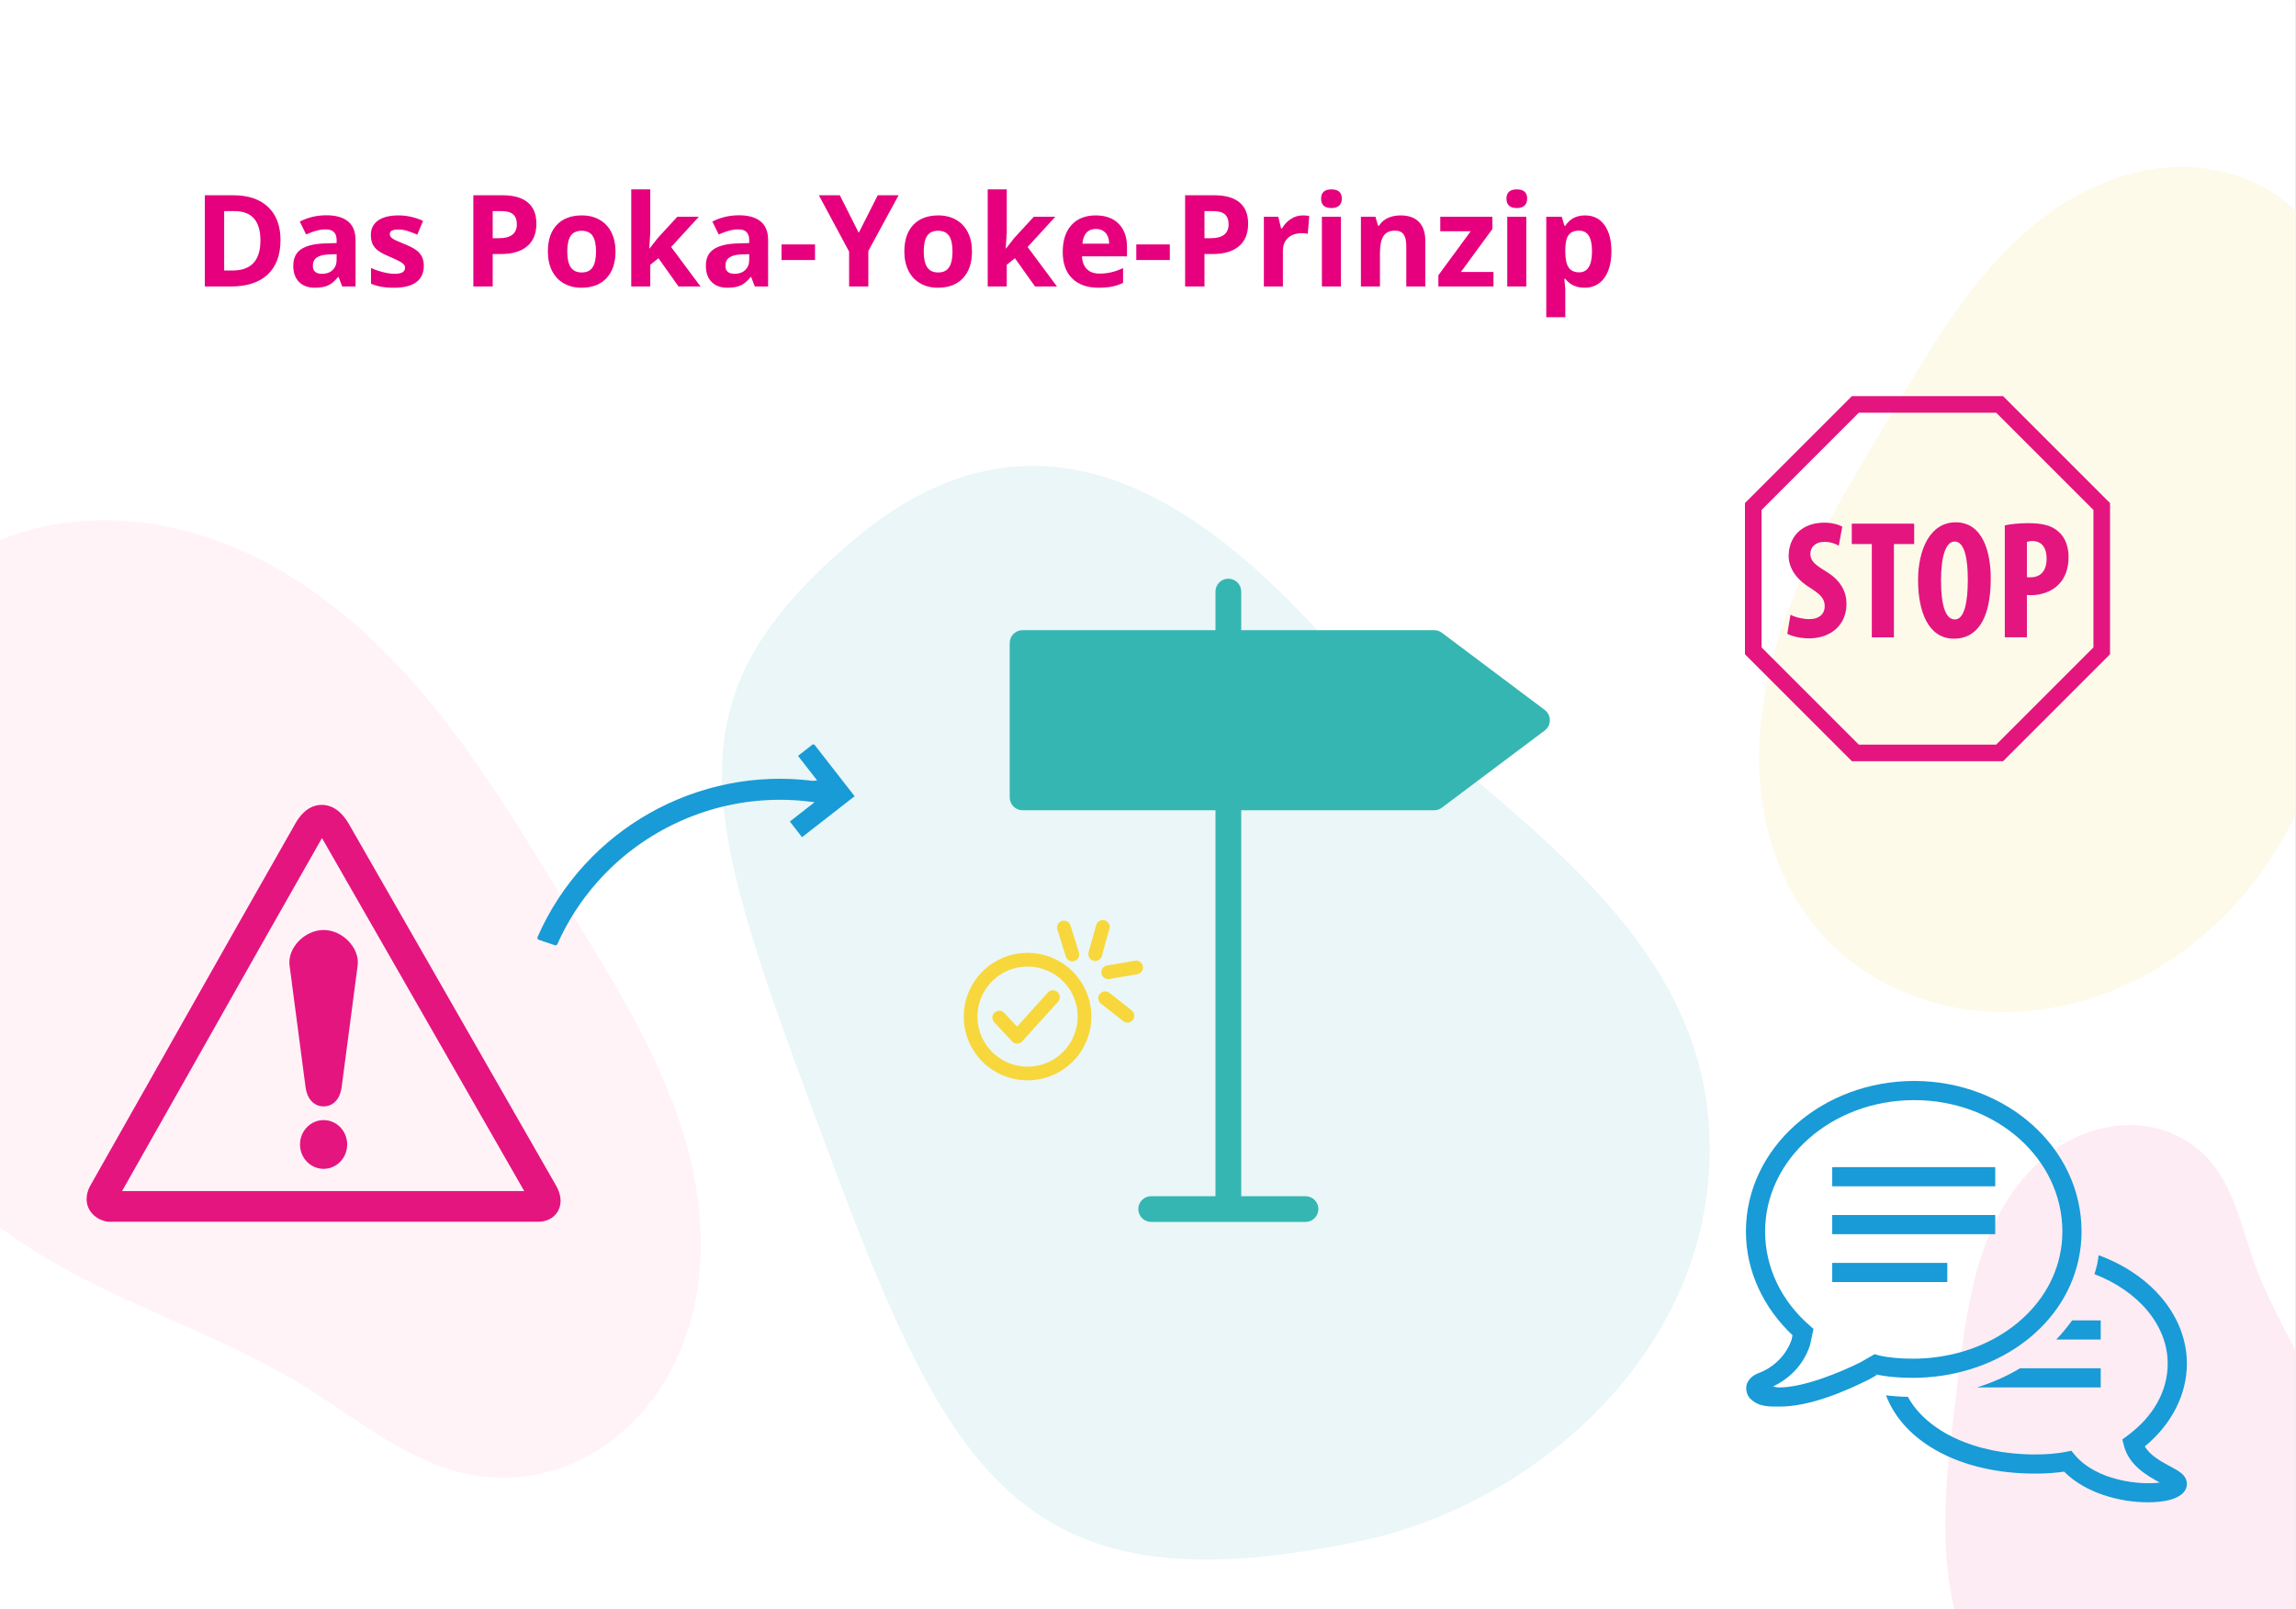 <svg xmlns="http://www.w3.org/2000/svg" xmlns:xlink="http://www.w3.org/1999/xlink" width="1849" zoomAndPan="magnify" viewBox="0 0 1386.75 972" height="1296" preserveAspectRatio="xMidYMid meet" version="1.0"><rect x="0" y="0" width="1386.75" height="972" fill="#333333" stroke="none"/><defs><g/><clipPath id="0c35b47c26"><path d="M 0 0.086 L 1386.5 0.086 L 1386.5 971.91 L 0 971.91 Z M 0 0.086 " clip-rule="nonzero"/></clipPath><clipPath id="41a39dc17e"><path d="M 1174 679 L 1386.5 679 L 1386.5 971.91 L 1174 971.91 Z M 1174 679 " clip-rule="nonzero"/></clipPath><clipPath id="7cf94a05ba"><path d="M 1382.008 661.004 L 1440.902 1051.844 L 1196.906 1088.609 L 1138.012 697.77 Z M 1382.008 661.004 " clip-rule="nonzero"/></clipPath><clipPath id="b5bcfb8deb"><path d="M 1382.008 661.004 L 1440.902 1051.844 L 1196.906 1088.609 L 1138.012 697.77 Z M 1382.008 661.004 " clip-rule="nonzero"/></clipPath><clipPath id="a06bb4e1aa"><path d="M 0 314 L 424 314 L 424 893 L 0 893 Z M 0 314 " clip-rule="nonzero"/></clipPath><clipPath id="9d48c7ab40"><path d="M 264.43 994.188 L -228.129 537.055 L 57.07 229.758 L 549.629 686.887 Z M 264.43 994.188 " clip-rule="nonzero"/></clipPath><clipPath id="93ab7dd6c9"><path d="M 264.43 994.188 L -228.129 537.055 L 57.07 229.758 L 549.629 686.887 Z M 264.43 994.188 " clip-rule="nonzero"/></clipPath><clipPath id="2237edc9cf"><path d="M 1062 100 L 1386.5 100 L 1386.5 612 L 1062 612 Z M 1062 100 " clip-rule="nonzero"/></clipPath><clipPath id="b2ae4e7baa"><path d="M 1489.5 139 L 1347.77 660.066 L 1022.824 571.68 L 1164.559 50.613 Z M 1489.5 139 " clip-rule="nonzero"/></clipPath><clipPath id="7ffbbf22aa"><path d="M 1489.5 139 L 1347.77 660.066 L 1022.824 571.68 L 1164.559 50.613 Z M 1489.5 139 " clip-rule="nonzero"/></clipPath><clipPath id="258955a7ab"><path d="M 436 281 L 1033 281 L 1033 942 L 436 942 Z M 436 281 " clip-rule="nonzero"/></clipPath><clipPath id="cd7a32b991"><path d="M 788.57 1115.852 L 217.875 642.035 L 593.477 189.637 L 1164.172 663.449 Z M 788.57 1115.852 " clip-rule="nonzero"/></clipPath><clipPath id="8705c60853"><path d="M 788.57 1115.852 L 217.875 642.035 L 593.477 189.637 L 1164.172 663.449 Z M 788.57 1115.852 " clip-rule="nonzero"/></clipPath><clipPath id="f851a2d5c4"><path d="M 52 486.086 L 339 486.086 L 339 738 L 52 738 Z M 52 486.086 " clip-rule="nonzero"/></clipPath><clipPath id="782db7ce37"><path d="M 609.848 349.539 L 936.098 349.539 L 936.098 738.039 L 609.848 738.039 Z M 609.848 349.539 " clip-rule="nonzero"/></clipPath><clipPath id="f4b4d942ad"><path d="M 657 555.715 L 671 555.715 L 671 581 L 657 581 Z M 657 555.715 " clip-rule="nonzero"/></clipPath><clipPath id="fdf67a8a74"><path d="M 665 580 L 690.969 580 L 690.969 592 L 665 592 Z M 665 580 " clip-rule="nonzero"/></clipPath><clipPath id="852db33f63"><path d="M 582 575 L 660 575 L 660 652.465 L 582 652.465 Z M 582 575 " clip-rule="nonzero"/></clipPath><clipPath id="09edb81f25"><path d="M 1054 652.652 L 1320.93 652.652 L 1320.93 907.652 L 1054 907.652 Z M 1054 652.652 " clip-rule="nonzero"/></clipPath><clipPath id="4536fedc26"><path d="M 1053.93 239.27 L 1274.43 239.27 L 1274.43 459.77 L 1053.93 459.77 Z M 1053.93 239.27 " clip-rule="nonzero"/></clipPath><clipPath id="d7e1446afb"><path d="M 324 449 L 517 449 L 517 571 L 324 571 Z M 324 449 " clip-rule="nonzero"/></clipPath><clipPath id="fb324c7f94"><path d="M 467.516 625.277 L 303.41 569.742 L 359.184 404.922 L 523.293 460.457 Z M 467.516 625.277 " clip-rule="nonzero"/></clipPath><clipPath id="373a83b997"><path d="M 582.688 856.156 L 245.238 741.957 L 359.438 404.508 L 696.887 518.703 Z M 582.688 856.156 " clip-rule="nonzero"/></clipPath></defs><g clip-path="url(#0c35b47c26)"><path fill="#ffffff" d="M 0 0.086 L 1386.75 0.086 L 1386.75 1951.586 L 0 1951.586 Z M 0 0.086 " fill-opacity="1" fill-rule="nonzero"/><path fill="#ffffff" d="M 0 0.086 L 1386.75 0.086 L 1386.75 972.086 L 0 972.086 Z M 0 0.086 " fill-opacity="1" fill-rule="nonzero"/><path fill="#ffffff" d="M 0 0.086 L 1386.75 0.086 L 1386.75 972.086 L 0 972.086 Z M 0 0.086 " fill-opacity="1" fill-rule="nonzero"/></g><g clip-path="url(#41a39dc17e)"><g clip-path="url(#7cf94a05ba)"><g clip-path="url(#b5bcfb8deb)"><path fill="#feecf4" d="M 1182.152 836.777 C 1186.723 799.777 1190.969 761.461 1209.715 729.223 C 1219.09 713.105 1232.129 698.84 1248.402 689.723 C 1264.68 680.605 1284.32 676.941 1302.426 681.438 C 1314.32 684.391 1325.355 690.828 1333.621 699.871 C 1341.387 708.363 1346.586 718.898 1350.609 729.68 C 1354.633 740.461 1357.578 751.613 1361.469 762.441 C 1373.383 795.602 1393.902 825.137 1405.906 858.262 C 1415.637 885.113 1419.559 914.184 1416.145 942.539 C 1412.727 970.891 1401.855 998.469 1384.09 1020.848 C 1367.773 1041.402 1345.508 1057.496 1320.336 1064.969 C 1295.164 1072.438 1267.141 1070.949 1243.586 1059.367 C 1225.07 1050.262 1209.758 1035.27 1198.855 1017.766 C 1187.953 1000.258 1181.328 980.305 1177.941 959.965 C 1171.172 919.285 1177.098 877.707 1182.152 836.777 Z M 1182.152 836.777 " fill-opacity="1" fill-rule="nonzero"/></g></g></g><g clip-path="url(#a06bb4e1aa)"><g clip-path="url(#9d48c7ab40)"><g clip-path="url(#93ab7dd6c9)"><path fill="#fff3f8" d="M 343.629 548.871 C 376.781 602.891 411.762 658.324 421.027 721.031 C 425.66 752.383 423.461 785.152 411.5 814.508 C 399.543 843.867 377.332 869.539 348.512 882.738 C 329.574 891.41 308.09 894.543 287.523 891.281 C 268.199 888.215 250.129 879.719 233.355 869.652 C 216.582 859.582 200.844 847.879 184.195 837.605 C 133.215 806.145 74.637 788.621 23.574 757.301 C -17.812 731.918 -53.844 697.43 -79.363 656.125 C -104.883 614.816 -119.676 566.648 -119.797 518.082 C -119.906 473.477 -107.387 428.5 -81.863 391.91 C -56.34 355.316 -17.531 327.621 26.043 318.066 C 60.297 310.555 96.535 314.262 129.574 325.988 C 162.617 337.711 192.57 357.219 218.633 380.668 C 270.754 427.566 306.953 489.109 343.629 548.871 Z M 343.629 548.871 " fill-opacity="1" fill-rule="nonzero"/></g></g></g><g clip-path="url(#2237edc9cf)"><g clip-path="url(#b2ae4e7baa)"><g clip-path="url(#7ffbbf22aa)"><path fill="#fdfaea" d="M 1143.113 248.707 C 1169.199 204.969 1195.605 159.398 1236.773 129.418 C 1257.355 114.43 1281.492 103.777 1306.84 101.34 C 1332.188 98.902 1358.73 105.137 1378.863 120.727 C 1392.09 130.969 1402.328 145.094 1407.668 160.949 C 1412.688 175.844 1413.375 191.875 1412.461 207.57 C 1411.551 223.262 1409.086 238.828 1407.98 254.508 C 1404.594 302.523 1413.949 350.75 1410.691 398.777 C 1408.055 437.699 1396.941 476.207 1377.059 509.773 C 1357.176 543.34 1328.41 571.832 1293.898 590.027 C 1262.203 606.742 1225.531 614.602 1189.984 610.082 C 1154.434 605.562 1120.262 588.27 1097.227 560.82 C 1079.117 539.242 1068.254 512.07 1064.281 484.18 C 1060.312 456.289 1063.027 427.695 1070.004 400.402 C 1083.953 345.812 1114.254 297.098 1143.113 248.707 Z M 1143.113 248.707 " fill-opacity="1" fill-rule="nonzero"/></g></g></g><g clip-path="url(#258955a7ab)"><g clip-path="url(#cd7a32b991)"><g clip-path="url(#8705c60853)"><path fill="#eaf6f7" d="M 822.402 930.598 C 929.141 908.07 1041.852 810.676 1032.02 678.121 C 1022.188 545.566 880.391 476.703 808.152 394.535 C 735.91 312.363 633.379 227.238 516.352 325.523 C 399.219 423.719 425.199 494.152 499.508 693.656 C 573.812 893.164 617.562 973.875 822.402 930.598 Z M 822.402 930.598 " fill-opacity="1" fill-rule="nonzero"/></g></g></g><g clip-path="url(#f851a2d5c4)"><path fill="#e4157f" d="M 178.488 497.234 C 163.164 524 125.309 590.969 94.895 644.785 L 54.656 715.918 C 51.031 722.289 52.387 727.324 53.512 729.758 C 55.793 734.688 60.66 737.145 64.453 737.809 L 65.219 737.938 L 324.898 737.945 L 324.355 737.926 C 328.43 738.176 333.836 736.711 336.793 731.855 C 338.684 728.738 340.039 723.438 335.738 715.898 L 255.34 575.547 L 210.848 497.914 C 205.273 488.18 198.809 486.129 194.367 486.129 C 190.031 486.129 183.754 488.055 178.492 497.234 L 178.484 497.234 Z M 110.727 654.004 C 141.133 600.207 178.969 533.262 194.27 506.543 L 194.453 506.25 C 194.648 506.547 194.84 506.82 195.059 507.211 L 239.562 584.859 C 239.562 584.859 310.566 708.824 316.641 719.422 L 73.719 719.414 L 110.723 654.004 " fill-opacity="1" fill-rule="evenodd"/></g><path fill="#e4157f" d="M 195.457 705.98 C 203.324 705.98 209.699 699.387 209.699 691.254 C 209.699 683.129 203.324 676.535 195.457 676.535 C 187.578 676.535 181.203 683.129 181.203 691.254 C 181.203 699.387 187.578 705.98 195.457 705.98 " fill-opacity="1" fill-rule="evenodd"/><path fill="#e4157f" d="M 195.457 561.723 C 206.824 561.723 217.266 572.461 216.035 582.992 L 206.301 657.055 C 205.355 663.527 201.445 668.262 195.457 668.262 C 189.469 668.262 185.547 663.527 184.609 657.055 L 174.871 582.992 C 173.637 572.461 184.086 561.723 195.457 561.723 " fill-opacity="1" fill-rule="evenodd"/><g clip-path="url(#782db7ce37)"><path fill="#35b6b3" d="M 932.988 428.793 L 870.848 382.172 C 869.504 381.164 867.871 380.621 866.188 380.621 L 749.672 380.621 L 749.672 357.309 C 749.672 353.02 746.191 349.539 741.902 349.539 C 737.613 349.539 734.133 353.02 734.133 357.309 L 734.133 380.621 L 617.617 380.621 C 613.332 380.621 609.852 384.102 609.852 388.391 L 609.852 481.629 C 609.852 485.918 613.332 489.398 617.617 489.398 L 734.133 489.398 L 734.133 722.5 L 695.297 722.5 C 691.008 722.5 687.527 725.973 687.527 730.27 C 687.527 734.566 691.008 738.039 695.297 738.039 L 788.508 738.039 C 792.805 738.039 796.277 734.566 796.277 730.27 C 796.277 725.973 792.805 722.5 788.508 722.5 L 749.672 722.5 L 749.672 489.398 L 866.188 489.398 C 867.871 489.398 869.504 488.855 870.848 487.844 L 932.988 441.227 C 934.945 439.766 936.098 437.457 936.098 435.008 C 936.098 432.562 934.945 430.262 932.988 428.793 Z M 932.988 428.793 " fill-opacity="1" fill-rule="nonzero"/></g><path stroke-linecap="round" transform="matrix(1.377, 0, 0, 1.375, 582.082, 555.715)" fill="none" stroke-linejoin="round" d="M 62.039 34.329 L 71.791 42.021 " stroke="#f7d73b" stroke-width="6" stroke-opacity="1" stroke-miterlimit="4"/><path stroke-linecap="round" transform="matrix(1.377, 0, 0, 1.375, 582.082, 555.715)" fill="none" stroke-linejoin="round" d="M 43.949 3.259 L 47.65 15.12 " stroke="#f7d73b" stroke-width="6" stroke-opacity="1" stroke-miterlimit="4"/><g clip-path="url(#f4b4d942ad)"><path stroke-linecap="round" transform="matrix(1.377, 0, 0, 1.375, 582.082, 555.715)" fill="none" stroke-linejoin="round" d="M 61.001 3.001 L 57.669 14.961 " stroke="#f7d73b" stroke-width="6" stroke-opacity="1" stroke-miterlimit="4"/></g><g clip-path="url(#fdf67a8a74)"><path stroke-linecap="round" transform="matrix(1.377, 0, 0, 1.375, 582.082, 555.715)" fill="none" stroke-linejoin="round" d="M 63.36 22.92 L 75.6 20.82 " stroke="#f7d73b" stroke-width="6" stroke-opacity="1" stroke-miterlimit="4"/></g><g clip-path="url(#852db33f63)"><path stroke-linecap="round" transform="matrix(1.377, 0, 0, 1.375, 582.082, 555.715)" fill="none" stroke-linejoin="round" d="M 52.981 42.399 C 52.981 43.217 52.939 44.036 52.859 44.848 C 52.78 45.664 52.661 46.474 52.499 47.275 C 52.34 48.079 52.142 48.872 51.904 49.653 C 51.665 50.438 51.39 51.208 51.078 51.964 C 50.764 52.72 50.415 53.458 50.029 54.18 C 49.644 54.902 49.224 55.604 48.767 56.283 C 48.314 56.965 47.826 57.621 47.307 58.252 C 46.788 58.886 46.241 59.491 45.659 60.071 C 45.081 60.65 44.477 61.199 43.844 61.719 C 43.212 62.236 42.554 62.725 41.873 63.179 C 41.193 63.634 40.492 64.055 39.769 64.438 C 39.049 64.825 38.309 65.174 37.555 65.487 C 36.797 65.802 36.026 66.078 35.243 66.314 C 34.461 66.552 33.667 66.751 32.864 66.91 C 32.062 67.069 31.253 67.189 30.439 67.268 C 29.626 67.351 28.809 67.391 27.989 67.391 C 27.173 67.391 26.356 67.351 25.539 67.268 C 24.725 67.189 23.917 67.069 23.115 66.91 C 22.312 66.751 21.518 66.552 20.735 66.314 C 19.953 66.078 19.184 65.802 18.427 65.487 C 17.67 65.174 16.933 64.825 16.209 64.438 C 15.489 64.055 14.786 63.634 14.105 63.179 C 13.425 62.725 12.77 62.236 12.137 61.719 C 11.505 61.199 10.898 60.65 10.319 60.071 C 9.741 59.491 9.191 58.886 8.672 58.252 C 8.153 57.621 7.665 56.965 7.211 56.283 C 6.758 55.604 6.338 54.902 5.949 54.18 C 5.564 53.458 5.215 52.72 4.903 51.964 C 4.588 51.208 4.313 50.438 4.075 49.653 C 3.84 48.872 3.641 48.079 3.479 47.275 C 3.321 46.474 3.202 45.664 3.119 44.848 C 3.04 44.036 3 43.217 3 42.399 C 3 41.581 3.04 40.765 3.119 39.95 C 3.202 39.137 3.321 38.327 3.479 37.526 C 3.641 36.722 3.84 35.929 4.075 35.144 C 4.313 34.363 4.588 33.593 4.903 32.837 C 5.215 32.081 5.564 31.342 5.949 30.621 C 6.338 29.899 6.758 29.197 7.211 28.515 C 7.665 27.836 8.153 27.18 8.672 26.546 C 9.191 25.915 9.741 25.307 10.319 24.73 C 10.898 24.15 11.505 23.602 12.137 23.082 C 12.77 22.562 13.425 22.076 14.105 21.621 C 14.786 21.167 15.489 20.746 16.209 20.36 C 16.933 19.976 17.67 19.627 18.427 19.311 C 19.184 18.999 19.953 18.723 20.735 18.487 C 21.518 18.248 22.312 18.05 23.115 17.89 C 23.917 17.731 24.725 17.612 25.539 17.53 C 26.356 17.45 27.173 17.41 27.989 17.41 C 28.809 17.41 29.626 17.45 30.439 17.53 C 31.253 17.612 32.062 17.731 32.864 17.89 C 33.667 18.05 34.461 18.248 35.243 18.487 C 36.026 18.723 36.797 18.999 37.555 19.311 C 38.309 19.627 39.049 19.976 39.769 20.36 C 40.492 20.746 41.193 21.167 41.873 21.621 C 42.554 22.076 43.212 22.562 43.844 23.082 C 44.477 23.602 45.081 24.15 45.659 24.73 C 46.241 25.307 46.788 25.915 47.307 26.546 C 47.826 27.18 48.314 27.836 48.767 28.515 C 49.224 29.197 49.644 29.899 50.029 30.621 C 50.415 31.342 50.764 32.081 51.078 32.837 C 51.39 33.593 51.665 34.363 51.904 35.144 C 52.142 35.929 52.34 36.722 52.499 37.526 C 52.661 38.327 52.78 39.137 52.859 39.95 C 52.939 40.765 52.981 41.581 52.981 42.399 Z M 52.981 42.399 " stroke="#f7d73b" stroke-width="6" stroke-opacity="1" stroke-miterlimit="4"/></g><path stroke-linecap="round" transform="matrix(1.377, 0, 0, 1.375, 582.082, 555.715)" fill="none" stroke-linejoin="round" d="M 15.571 42.839 L 23.421 51.259 L 39.131 33.86 " stroke="#f7d73b" stroke-width="6" stroke-opacity="1" stroke-miterlimit="4"/><g clip-path="url(#09edb81f25)"><path fill="#189bd7" d="M 1156.137 652.895 C 1100.641 652.895 1054.512 693.16 1054.512 743.797 C 1054.512 768.109 1065.391 790.184 1082.652 806.477 L 1082.109 809.141 C 1078.219 820.531 1068.648 826.969 1062.973 829.027 C 1059.668 830.199 1056.93 831.984 1055.414 835.105 C 1053.922 838.199 1054.828 842.492 1057.09 844.73 C 1062.383 850.039 1069.262 849.52 1074.285 849.566 C 1093.176 849.789 1115.438 839.895 1128.922 833.16 L 1129.078 833.094 L 1133.695 830.426 L 1131.93 829.883 L 1132.133 829.93 C 1139.645 831.668 1147.516 832.211 1155.254 832.211 C 1204.055 832.211 1246.047 803.086 1255.32 761.172 L 1255.32 761.148 C 1256.566 755.566 1257.223 749.762 1257.223 743.797 C 1257.223 693.203 1211.633 652.895 1156.137 652.895 Z M 1156.137 664.465 C 1206.047 664.465 1245.637 700.164 1245.637 743.797 C 1245.637 748.926 1245.07 753.895 1244.008 758.664 C 1236.09 794.453 1199.461 820.645 1155.254 820.645 C 1148.105 820.645 1141.07 820.102 1134.781 818.652 L 1132.246 817.91 L 1123.672 822.836 C 1110.867 829.23 1088.785 838.176 1074.418 837.996 C 1072.449 837.996 1072.27 837.613 1070.891 837.453 C 1079.125 833.43 1088.625 826.133 1093.152 812.711 L 1093.242 812.418 L 1095.324 802.656 L 1092.766 800.398 C 1076.184 785.914 1066.094 765.828 1066.094 743.797 C 1066.094 700.211 1106.227 664.465 1156.137 664.465 Z M 1106.637 704.953 L 1106.637 716.523 L 1205.094 716.523 L 1205.094 704.953 Z M 1106.637 733.875 L 1106.637 745.445 L 1205.094 745.445 L 1205.094 733.875 Z M 1267.559 758.145 C 1267.266 759.996 1267.062 761.848 1266.656 763.68 C 1266.203 765.668 1265.613 767.609 1265.027 769.578 C 1291.699 779.859 1309.258 800.578 1309.258 823.602 C 1309.258 840.121 1300.66 855.551 1285.004 867.098 L 1281.859 869.426 L 1282.832 873.223 C 1285.953 885.176 1296.902 891.344 1304.484 895.457 C 1292.469 897.082 1266.363 894.371 1253.238 878.871 L 1251.047 876.25 L 1247.695 876.93 C 1242.426 877.969 1236.316 878.488 1228.988 878.488 C 1192.969 878.488 1163.715 864.547 1152.336 843.691 C 1147.629 843.598 1143.242 843.285 1139.125 842.785 C 1149.871 871.211 1184.418 890.055 1228.988 890.055 C 1235.66 890.055 1241.477 889.648 1246.699 888.859 C 1259.484 901.781 1280.32 907.387 1297.199 907.387 C 1298.305 907.387 1299.414 907.363 1300.48 907.32 C 1310.273 906.867 1316.656 904.605 1319.484 900.609 C 1320.727 898.801 1321.156 896.676 1320.66 894.598 C 1319.688 890.461 1315.887 888.43 1310.613 885.605 C 1305.434 882.801 1298.625 879.121 1295.434 873.629 C 1311.656 860.254 1320.84 842.266 1320.84 823.602 C 1320.84 795.223 1299.598 769.895 1267.559 758.145 Z M 1106.637 762.797 L 1106.637 774.367 L 1176.137 774.367 L 1176.137 762.797 Z M 1251.52 797.504 C 1248.625 801.57 1245.434 805.457 1241.926 809.074 L 1268.805 809.074 L 1268.805 797.504 Z M 1220.094 826.426 C 1212.109 831.219 1203.352 835.125 1194.055 837.996 L 1268.805 837.996 L 1268.805 826.426 Z M 1220.094 826.426 " fill-opacity="1" fill-rule="nonzero"/></g><g clip-path="url(#4536fedc26)"><path fill="#e4157f" d="M 1118.52 239.27 L 1053.93 303.859 L 1053.93 395.18 L 1118.52 459.77 L 1209.84 459.77 L 1274.43 395.18 L 1274.43 303.859 L 1209.84 239.27 Z M 1122.672 249.293 L 1205.691 249.293 L 1264.406 308.008 L 1264.406 391.027 L 1205.691 449.746 L 1122.672 449.746 L 1063.953 391.027 L 1063.953 308.008 Z M 1181.203 315.477 C 1165.918 315.477 1158.484 331.676 1158.484 350.418 C 1158.484 369.262 1164.598 385.762 1180.184 385.762 C 1193.223 385.762 1202.383 375.27 1202.383 349.402 C 1202.383 333.715 1197.703 315.477 1181.203 315.477 Z M 1101.91 315.684 C 1087.648 315.684 1080.32 324.844 1080.32 335.844 C 1080.32 342.07 1083.883 349.301 1093.25 355 C 1099.055 358.773 1102.105 361.207 1102.105 366.199 C 1102.105 370.688 1098.953 373.949 1092.738 373.949 C 1088.965 373.949 1084.188 372.832 1081.434 371.297 L 1079.496 382.809 C 1081.836 384.129 1087.133 385.559 1092.633 385.559 C 1105.977 385.559 1115.25 377.312 1115.25 364.777 C 1115.25 357.547 1111.992 350.613 1102.82 345.113 C 1095.488 340.633 1093.453 338.496 1093.453 334.418 C 1093.453 330.75 1096.207 327.289 1101.91 327.289 C 1105.68 327.289 1108.637 328.414 1110.574 329.629 L 1112.707 318.129 C 1110.766 316.902 1106.496 315.684 1101.91 315.684 Z M 1224.824 315.996 C 1219.734 315.996 1214.633 316.496 1210.867 317.309 L 1210.867 384.941 L 1224.211 384.941 L 1224.211 359.375 C 1225.133 359.484 1225.949 359.484 1226.863 359.484 C 1232.469 359.484 1239.289 357.441 1243.57 352.855 C 1247.137 349.094 1249.375 343.785 1249.375 336.355 C 1249.375 330.551 1247.543 324.844 1243.473 321.281 C 1239.094 317.105 1232.773 315.996 1224.824 315.996 Z M 1118.434 316.289 L 1118.434 328.613 L 1130.551 328.613 L 1130.551 384.949 L 1143.898 384.949 L 1143.898 328.613 L 1156.125 328.613 L 1156.125 316.289 Z M 1227.48 326.781 C 1233.691 326.781 1236.141 331.465 1236.141 337.48 C 1236.141 343.898 1233.188 348.688 1226.461 348.688 C 1225.641 348.688 1224.922 348.688 1224.211 348.59 L 1224.211 327.301 C 1225.031 326.988 1226.25 326.781 1227.48 326.781 Z M 1180.586 327.086 C 1186.699 327.086 1188.531 337.98 1188.531 350.008 C 1188.531 363.961 1186.402 374.145 1180.703 374.145 C 1175.297 374.145 1172.344 366.199 1172.344 350.613 C 1172.344 335.848 1175.289 327.09 1180.586 327.086 Z M 1180.586 327.086 " fill-opacity="1" fill-rule="nonzero"/></g><g fill="#e6007e" fill-opacity="1"><g transform="translate(116.765, 173.043)"><g><path d="M 52.656 -28.078 C 52.656 -19.004 50.07 -12.055 44.906 -7.234 C 39.75 -2.41 32.297 0 22.547 0 L 6.938 0 L 6.938 -55.109 L 24.234 -55.109 C 33.234 -55.109 40.219 -52.734 45.188 -47.984 C 50.164 -43.234 52.656 -36.598 52.656 -28.078 Z M 40.531 -27.781 C 40.531 -39.613 35.301 -45.531 24.844 -45.531 L 18.625 -45.531 L 18.625 -9.656 L 23.641 -9.656 C 34.898 -9.656 40.531 -15.695 40.531 -27.781 Z M 40.531 -27.781 "/></g></g></g><g fill="#e6007e" fill-opacity="1"><g transform="translate(173.908, 173.043)"><g><path d="M 32.797 0 L 30.578 -5.734 L 30.266 -5.734 C 28.336 -3.297 26.348 -1.602 24.297 -0.656 C 22.242 0.281 19.57 0.75 16.281 0.75 C 12.238 0.75 9.051 -0.406 6.719 -2.719 C 4.395 -5.031 3.234 -8.32 3.234 -12.594 C 3.234 -17.062 4.797 -20.359 7.922 -22.484 C 11.055 -24.609 15.781 -25.785 22.094 -26.016 L 29.406 -26.234 L 29.406 -28.078 C 29.406 -32.359 27.219 -34.5 22.844 -34.5 C 19.477 -34.5 15.52 -33.477 10.969 -31.438 L 7.156 -39.203 C 12.008 -41.742 17.391 -43.016 23.297 -43.016 C 28.953 -43.016 33.285 -41.781 36.297 -39.312 C 39.316 -36.852 40.828 -33.109 40.828 -28.078 L 40.828 0 Z M 29.406 -19.531 L 24.953 -19.375 C 21.609 -19.27 19.117 -18.664 17.484 -17.562 C 15.859 -16.457 15.047 -14.773 15.047 -12.516 C 15.047 -9.273 16.906 -7.656 20.625 -7.656 C 23.281 -7.656 25.406 -8.422 27 -9.953 C 28.602 -11.484 29.406 -13.52 29.406 -16.062 Z M 29.406 -19.531 "/></g></g></g><g fill="#e6007e" fill-opacity="1"><g transform="translate(220.535, 173.043)"><g><path d="M 35.438 -12.516 C 35.438 -8.191 33.93 -4.898 30.922 -2.641 C 27.922 -0.379 23.43 0.75 17.453 0.75 C 14.391 0.75 11.773 0.539 9.609 0.125 C 7.453 -0.281 5.43 -0.891 3.547 -1.703 L 3.547 -11.203 C 5.68 -10.191 8.086 -9.348 10.766 -8.672 C 13.441 -7.992 15.797 -7.656 17.828 -7.656 C 22.004 -7.656 24.094 -8.859 24.094 -11.266 C 24.094 -12.172 23.812 -12.906 23.25 -13.469 C 22.695 -14.039 21.742 -14.68 20.391 -15.391 C 19.035 -16.109 17.227 -16.945 14.969 -17.906 C 11.727 -19.258 9.348 -20.516 7.828 -21.672 C 6.305 -22.828 5.195 -24.148 4.5 -25.641 C 3.812 -27.141 3.469 -28.984 3.469 -31.172 C 3.469 -34.922 4.914 -37.816 7.812 -39.859 C 10.719 -41.91 14.836 -42.938 20.172 -42.938 C 25.242 -42.938 30.18 -41.832 34.984 -39.625 L 31.516 -31.328 C 29.398 -32.234 27.426 -32.973 25.594 -33.547 C 23.758 -34.129 21.891 -34.422 19.984 -34.422 C 16.586 -34.422 14.891 -33.504 14.891 -31.672 C 14.891 -30.641 15.438 -29.742 16.531 -28.984 C 17.625 -28.234 20.02 -27.117 23.719 -25.641 C 27.008 -24.305 29.422 -23.062 30.953 -21.906 C 32.484 -20.75 33.613 -19.414 34.344 -17.906 C 35.07 -16.395 35.438 -14.598 35.438 -12.516 Z M 35.438 -12.516 "/></g></g></g><g fill="#e6007e" fill-opacity="1"><g transform="translate(258.907, 173.043)"><g/></g></g><g fill="#e6007e" fill-opacity="1"><g transform="translate(278.96, 173.043)"><g><path d="M 18.625 -29.172 L 22.469 -29.172 C 26.062 -29.172 28.75 -29.879 30.531 -31.297 C 32.312 -32.723 33.203 -34.797 33.203 -37.516 C 33.203 -40.254 32.453 -42.273 30.953 -43.578 C 29.461 -44.879 27.125 -45.531 23.938 -45.531 L 18.625 -45.531 Z M 45.016 -37.922 C 45.016 -31.992 43.16 -27.457 39.453 -24.312 C 35.742 -21.176 30.473 -19.609 23.641 -19.609 L 18.625 -19.609 L 18.625 0 L 6.938 0 L 6.938 -55.109 L 24.547 -55.109 C 31.223 -55.109 36.301 -53.672 39.781 -50.797 C 43.27 -47.922 45.016 -43.629 45.016 -37.922 Z M 45.016 -37.922 "/></g></g></g><g fill="#e6007e" fill-opacity="1"><g transform="translate(327.433, 173.043)"><g><path d="M 15.188 -21.141 C 15.188 -16.973 15.867 -13.82 17.234 -11.688 C 18.609 -9.551 20.844 -8.484 23.938 -8.484 C 27 -8.484 29.203 -9.547 30.547 -11.672 C 31.891 -13.797 32.562 -16.953 32.562 -21.141 C 32.562 -25.316 31.883 -28.445 30.531 -30.531 C 29.176 -32.613 26.953 -33.656 23.859 -33.656 C 20.797 -33.656 18.582 -32.617 17.219 -30.547 C 15.863 -28.473 15.188 -25.336 15.188 -21.141 Z M 44.328 -21.141 C 44.328 -14.285 42.516 -8.922 38.891 -5.047 C 35.273 -1.18 30.238 0.75 23.781 0.75 C 19.738 0.75 16.172 -0.133 13.078 -1.906 C 9.984 -3.676 7.609 -6.219 5.953 -9.531 C 4.297 -12.852 3.469 -16.723 3.469 -21.141 C 3.469 -28.035 5.266 -33.391 8.859 -37.203 C 12.453 -41.023 17.504 -42.938 24.016 -42.938 C 28.055 -42.938 31.625 -42.055 34.719 -40.297 C 37.812 -38.535 40.188 -36.008 41.844 -32.719 C 43.5 -29.426 44.328 -25.566 44.328 -21.141 Z M 44.328 -21.141 "/></g></g></g><g fill="#e6007e" fill-opacity="1"><g transform="translate(375.228, 173.043)"><g><path d="M 17.078 -22.922 L 22.094 -29.328 L 33.891 -42.141 L 46.859 -42.141 L 30.125 -23.859 L 47.875 0 L 34.609 0 L 22.469 -17.078 L 17.531 -13.125 L 17.531 0 L 6.031 0 L 6.031 -58.656 L 17.531 -58.656 L 17.531 -32.5 L 16.922 -22.922 Z M 17.078 -22.922 "/></g></g></g><g fill="#e6007e" fill-opacity="1"><g transform="translate(423.099, 173.043)"><g><path d="M 32.797 0 L 30.578 -5.734 L 30.266 -5.734 C 28.336 -3.297 26.348 -1.602 24.297 -0.656 C 22.242 0.281 19.57 0.75 16.281 0.75 C 12.238 0.75 9.051 -0.406 6.719 -2.719 C 4.395 -5.031 3.234 -8.32 3.234 -12.594 C 3.234 -17.062 4.797 -20.359 7.922 -22.484 C 11.055 -24.609 15.781 -25.785 22.094 -26.016 L 29.406 -26.234 L 29.406 -28.078 C 29.406 -32.359 27.219 -34.5 22.844 -34.5 C 19.477 -34.5 15.52 -33.477 10.969 -31.438 L 7.156 -39.203 C 12.008 -41.742 17.391 -43.016 23.297 -43.016 C 28.953 -43.016 33.285 -41.781 36.297 -39.312 C 39.316 -36.852 40.828 -33.109 40.828 -28.078 L 40.828 0 Z M 29.406 -19.531 L 24.953 -19.375 C 21.609 -19.27 19.117 -18.664 17.484 -17.562 C 15.859 -16.457 15.047 -14.773 15.047 -12.516 C 15.047 -9.273 16.906 -7.656 20.625 -7.656 C 23.281 -7.656 25.406 -8.422 27 -9.953 C 28.602 -11.484 29.406 -13.52 29.406 -16.062 Z M 29.406 -19.531 "/></g></g></g><g fill="#e6007e" fill-opacity="1"><g transform="translate(469.725, 173.043)"><g><path d="M 2.297 -15.984 L 2.297 -25.406 L 22.547 -25.406 L 22.547 -15.984 Z M 2.297 -15.984 "/></g></g></g><g fill="#e6007e" fill-opacity="1"><g transform="translate(494.565, 173.043)"><g><path d="M 24.094 -32.422 L 35.578 -55.109 L 48.172 -55.109 L 29.891 -21.453 L 29.891 0 L 18.281 0 L 18.281 -21.078 L 0 -55.109 L 12.672 -55.109 Z M 24.094 -32.422 "/></g></g></g><g fill="#e6007e" fill-opacity="1"><g transform="translate(542.737, 173.043)"><g><path d="M 15.188 -21.141 C 15.188 -16.973 15.867 -13.82 17.234 -11.688 C 18.609 -9.551 20.844 -8.484 23.938 -8.484 C 27 -8.484 29.203 -9.547 30.547 -11.672 C 31.891 -13.797 32.562 -16.953 32.562 -21.141 C 32.562 -25.316 31.883 -28.445 30.531 -30.531 C 29.176 -32.613 26.953 -33.656 23.859 -33.656 C 20.797 -33.656 18.582 -32.617 17.219 -30.547 C 15.863 -28.473 15.188 -25.336 15.188 -21.141 Z M 44.328 -21.141 C 44.328 -14.285 42.516 -8.922 38.891 -5.047 C 35.273 -1.18 30.238 0.75 23.781 0.75 C 19.738 0.75 16.172 -0.133 13.078 -1.906 C 9.984 -3.676 7.609 -6.219 5.953 -9.531 C 4.297 -12.852 3.469 -16.723 3.469 -21.141 C 3.469 -28.035 5.266 -33.391 8.859 -37.203 C 12.453 -41.023 17.504 -42.938 24.016 -42.938 C 28.055 -42.938 31.625 -42.055 34.719 -40.297 C 37.812 -38.535 40.188 -36.008 41.844 -32.719 C 43.5 -29.426 44.328 -25.566 44.328 -21.141 Z M 44.328 -21.141 "/></g></g></g><g fill="#e6007e" fill-opacity="1"><g transform="translate(590.532, 173.043)"><g><path d="M 17.078 -22.922 L 22.094 -29.328 L 33.891 -42.141 L 46.859 -42.141 L 30.125 -23.859 L 47.875 0 L 34.609 0 L 22.469 -17.078 L 17.531 -13.125 L 17.531 0 L 6.031 0 L 6.031 -58.656 L 17.531 -58.656 L 17.531 -32.5 L 16.922 -22.922 Z M 17.078 -22.922 "/></g></g></g><g fill="#e6007e" fill-opacity="1"><g transform="translate(638.403, 173.043)"><g><path d="M 23.484 -34.75 C 21.047 -34.75 19.133 -33.977 17.75 -32.438 C 16.375 -30.895 15.582 -28.703 15.375 -25.859 L 31.516 -25.859 C 31.461 -28.703 30.719 -30.895 29.281 -32.438 C 27.852 -33.977 25.922 -34.75 23.484 -34.75 Z M 25.109 0.75 C 18.316 0.75 13.008 -1.117 9.188 -4.859 C 5.375 -8.609 3.469 -13.91 3.469 -20.766 C 3.469 -27.828 5.234 -33.285 8.766 -37.141 C 12.297 -41.004 17.176 -42.938 23.406 -42.938 C 29.363 -42.938 34 -41.238 37.312 -37.844 C 40.633 -34.457 42.297 -29.77 42.297 -23.781 L 42.297 -18.203 L 15.109 -18.203 C 15.242 -14.941 16.211 -12.391 18.016 -10.547 C 19.828 -8.711 22.367 -7.797 25.641 -7.797 C 28.172 -7.797 30.566 -8.062 32.828 -8.594 C 35.098 -9.125 37.461 -9.969 39.922 -11.125 L 39.922 -2.219 C 37.91 -1.219 35.758 -0.473 33.469 0.016 C 31.188 0.504 28.398 0.75 25.109 0.75 Z M 25.109 0.75 "/></g></g></g><g fill="#e6007e" fill-opacity="1"><g transform="translate(684.011, 173.043)"><g><path d="M 2.297 -15.984 L 2.297 -25.406 L 22.547 -25.406 L 22.547 -15.984 Z M 2.297 -15.984 "/></g></g></g><g fill="#e6007e" fill-opacity="1"><g transform="translate(708.851, 173.043)"><g><path d="M 18.625 -29.172 L 22.469 -29.172 C 26.062 -29.172 28.75 -29.879 30.531 -31.297 C 32.312 -32.723 33.203 -34.797 33.203 -37.516 C 33.203 -40.254 32.453 -42.273 30.953 -43.578 C 29.461 -44.879 27.125 -45.531 23.938 -45.531 L 18.625 -45.531 Z M 45.016 -37.922 C 45.016 -31.992 43.16 -27.457 39.453 -24.312 C 35.742 -21.176 30.473 -19.609 23.641 -19.609 L 18.625 -19.609 L 18.625 0 L 6.938 0 L 6.938 -55.109 L 24.547 -55.109 C 31.223 -55.109 36.301 -53.672 39.781 -50.797 C 43.27 -47.922 45.016 -43.629 45.016 -37.922 Z M 45.016 -37.922 "/></g></g></g><g fill="#e6007e" fill-opacity="1"><g transform="translate(757.325, 173.043)"><g><path d="M 29.547 -42.938 C 31.109 -42.938 32.406 -42.82 33.438 -42.594 L 32.562 -31.812 C 31.633 -32.062 30.504 -32.188 29.172 -32.188 C 25.504 -32.188 22.645 -31.242 20.594 -29.359 C 18.551 -27.473 17.531 -24.836 17.531 -21.453 L 17.531 0 L 6.031 0 L 6.031 -42.141 L 14.734 -42.141 L 16.438 -35.062 L 17 -35.062 C 18.312 -37.426 20.078 -39.328 22.297 -40.766 C 24.523 -42.211 26.941 -42.938 29.547 -42.938 Z M 29.547 -42.938 "/></g></g></g><g fill="#e6007e" fill-opacity="1"><g transform="translate(792.379, 173.043)"><g><path d="M 5.547 -53.047 C 5.547 -56.785 7.629 -58.656 11.797 -58.656 C 15.973 -58.656 18.062 -56.785 18.062 -53.047 C 18.062 -51.254 17.535 -49.863 16.484 -48.875 C 15.441 -47.883 13.879 -47.391 11.797 -47.391 C 7.629 -47.391 5.547 -49.273 5.547 -53.047 Z M 17.531 0 L 6.031 0 L 6.031 -42.141 L 17.531 -42.141 Z M 17.531 0 "/></g></g></g><g fill="#e6007e" fill-opacity="1"><g transform="translate(815.938, 173.043)"><g><path d="M 44.938 0 L 33.438 0 L 33.438 -24.609 C 33.438 -27.648 32.895 -29.93 31.812 -31.453 C 30.727 -32.973 29.008 -33.734 26.656 -33.734 C 23.438 -33.734 21.109 -32.66 19.672 -30.516 C 18.242 -28.367 17.531 -24.805 17.531 -19.828 L 17.531 0 L 6.031 0 L 6.031 -42.141 L 14.812 -42.141 L 16.359 -36.75 L 17 -36.75 C 18.281 -38.789 20.047 -40.332 22.297 -41.375 C 24.547 -42.414 27.102 -42.938 29.969 -42.938 C 34.863 -42.938 38.582 -41.609 41.125 -38.953 C 43.664 -36.305 44.938 -32.484 44.938 -27.484 Z M 44.938 0 "/></g></g></g><g fill="#e6007e" fill-opacity="1"><g transform="translate(866.673, 173.043)"><g><path d="M 35.359 0 L 2.078 0 L 2.078 -6.781 L 21.594 -33.359 L 3.234 -33.359 L 3.234 -42.141 L 34.688 -42.141 L 34.688 -34.688 L 15.688 -8.781 L 35.359 -8.781 Z M 35.359 0 "/></g></g></g><g fill="#e6007e" fill-opacity="1"><g transform="translate(904.328, 173.043)"><g><path d="M 5.547 -53.047 C 5.547 -56.785 7.629 -58.656 11.797 -58.656 C 15.973 -58.656 18.062 -56.785 18.062 -53.047 C 18.062 -51.254 17.535 -49.863 16.484 -48.875 C 15.441 -47.883 13.879 -47.391 11.797 -47.391 C 7.629 -47.391 5.547 -49.273 5.547 -53.047 Z M 17.531 0 L 6.031 0 L 6.031 -42.141 L 17.531 -42.141 Z M 17.531 0 "/></g></g></g><g fill="#e6007e" fill-opacity="1"><g transform="translate(927.887, 173.043)"><g><path d="M 29.172 0.75 C 24.223 0.75 20.344 -1.047 17.531 -4.641 L 16.922 -4.641 C 17.328 -1.117 17.531 0.914 17.531 1.469 L 17.531 18.547 L 6.031 18.547 L 6.031 -42.141 L 15.375 -42.141 L 17 -36.672 L 17.531 -36.672 C 20.219 -40.848 24.203 -42.938 29.484 -42.938 C 34.453 -42.938 38.344 -41.016 41.156 -37.172 C 43.977 -33.328 45.391 -27.984 45.391 -21.141 C 45.391 -16.648 44.727 -12.742 43.406 -9.422 C 42.082 -6.109 40.203 -3.582 37.766 -1.844 C 35.328 -0.113 32.461 0.75 29.172 0.75 Z M 25.781 -33.734 C 22.945 -33.734 20.875 -32.859 19.562 -31.109 C 18.258 -29.367 17.582 -26.488 17.531 -22.469 L 17.531 -21.219 C 17.531 -16.695 18.203 -13.457 19.547 -11.5 C 20.891 -9.539 23.02 -8.562 25.938 -8.562 C 31.082 -8.562 33.656 -12.805 33.656 -21.297 C 33.656 -25.441 33.02 -28.551 31.75 -30.625 C 30.488 -32.695 28.5 -33.734 25.781 -33.734 Z M 25.781 -33.734 "/></g></g></g><g clip-path="url(#d7e1446afb)"><g clip-path="url(#fb324c7f94)"><g clip-path="url(#373a83b997)"><path fill="#189bd7" d="M 336.656 570.223 C 342.777 556.469 350.91 543.848 360.934 532.57 C 373.574 518.344 388.68 506.832 405.824 498.355 C 422.969 489.879 441.289 484.871 460.27 483.469 C 470.906 482.68 481.504 483.051 491.98 484.57 L 477.059 496.191 L 484.426 505.648 L 516.168 480.922 L 491.441 449.18 L 481.988 456.543 L 493.539 471.375 C 492.68 471.465 491.848 471.551 491.035 471.641 C 421.664 462.836 353.316 500.641 324.68 565.934 C 324.379 566.613 324.73 567.406 325.438 567.648 L 335.09 570.914 C 335.711 571.125 336.387 570.824 336.656 570.223 " fill-opacity="1" fill-rule="nonzero"/></g></g></g></svg>